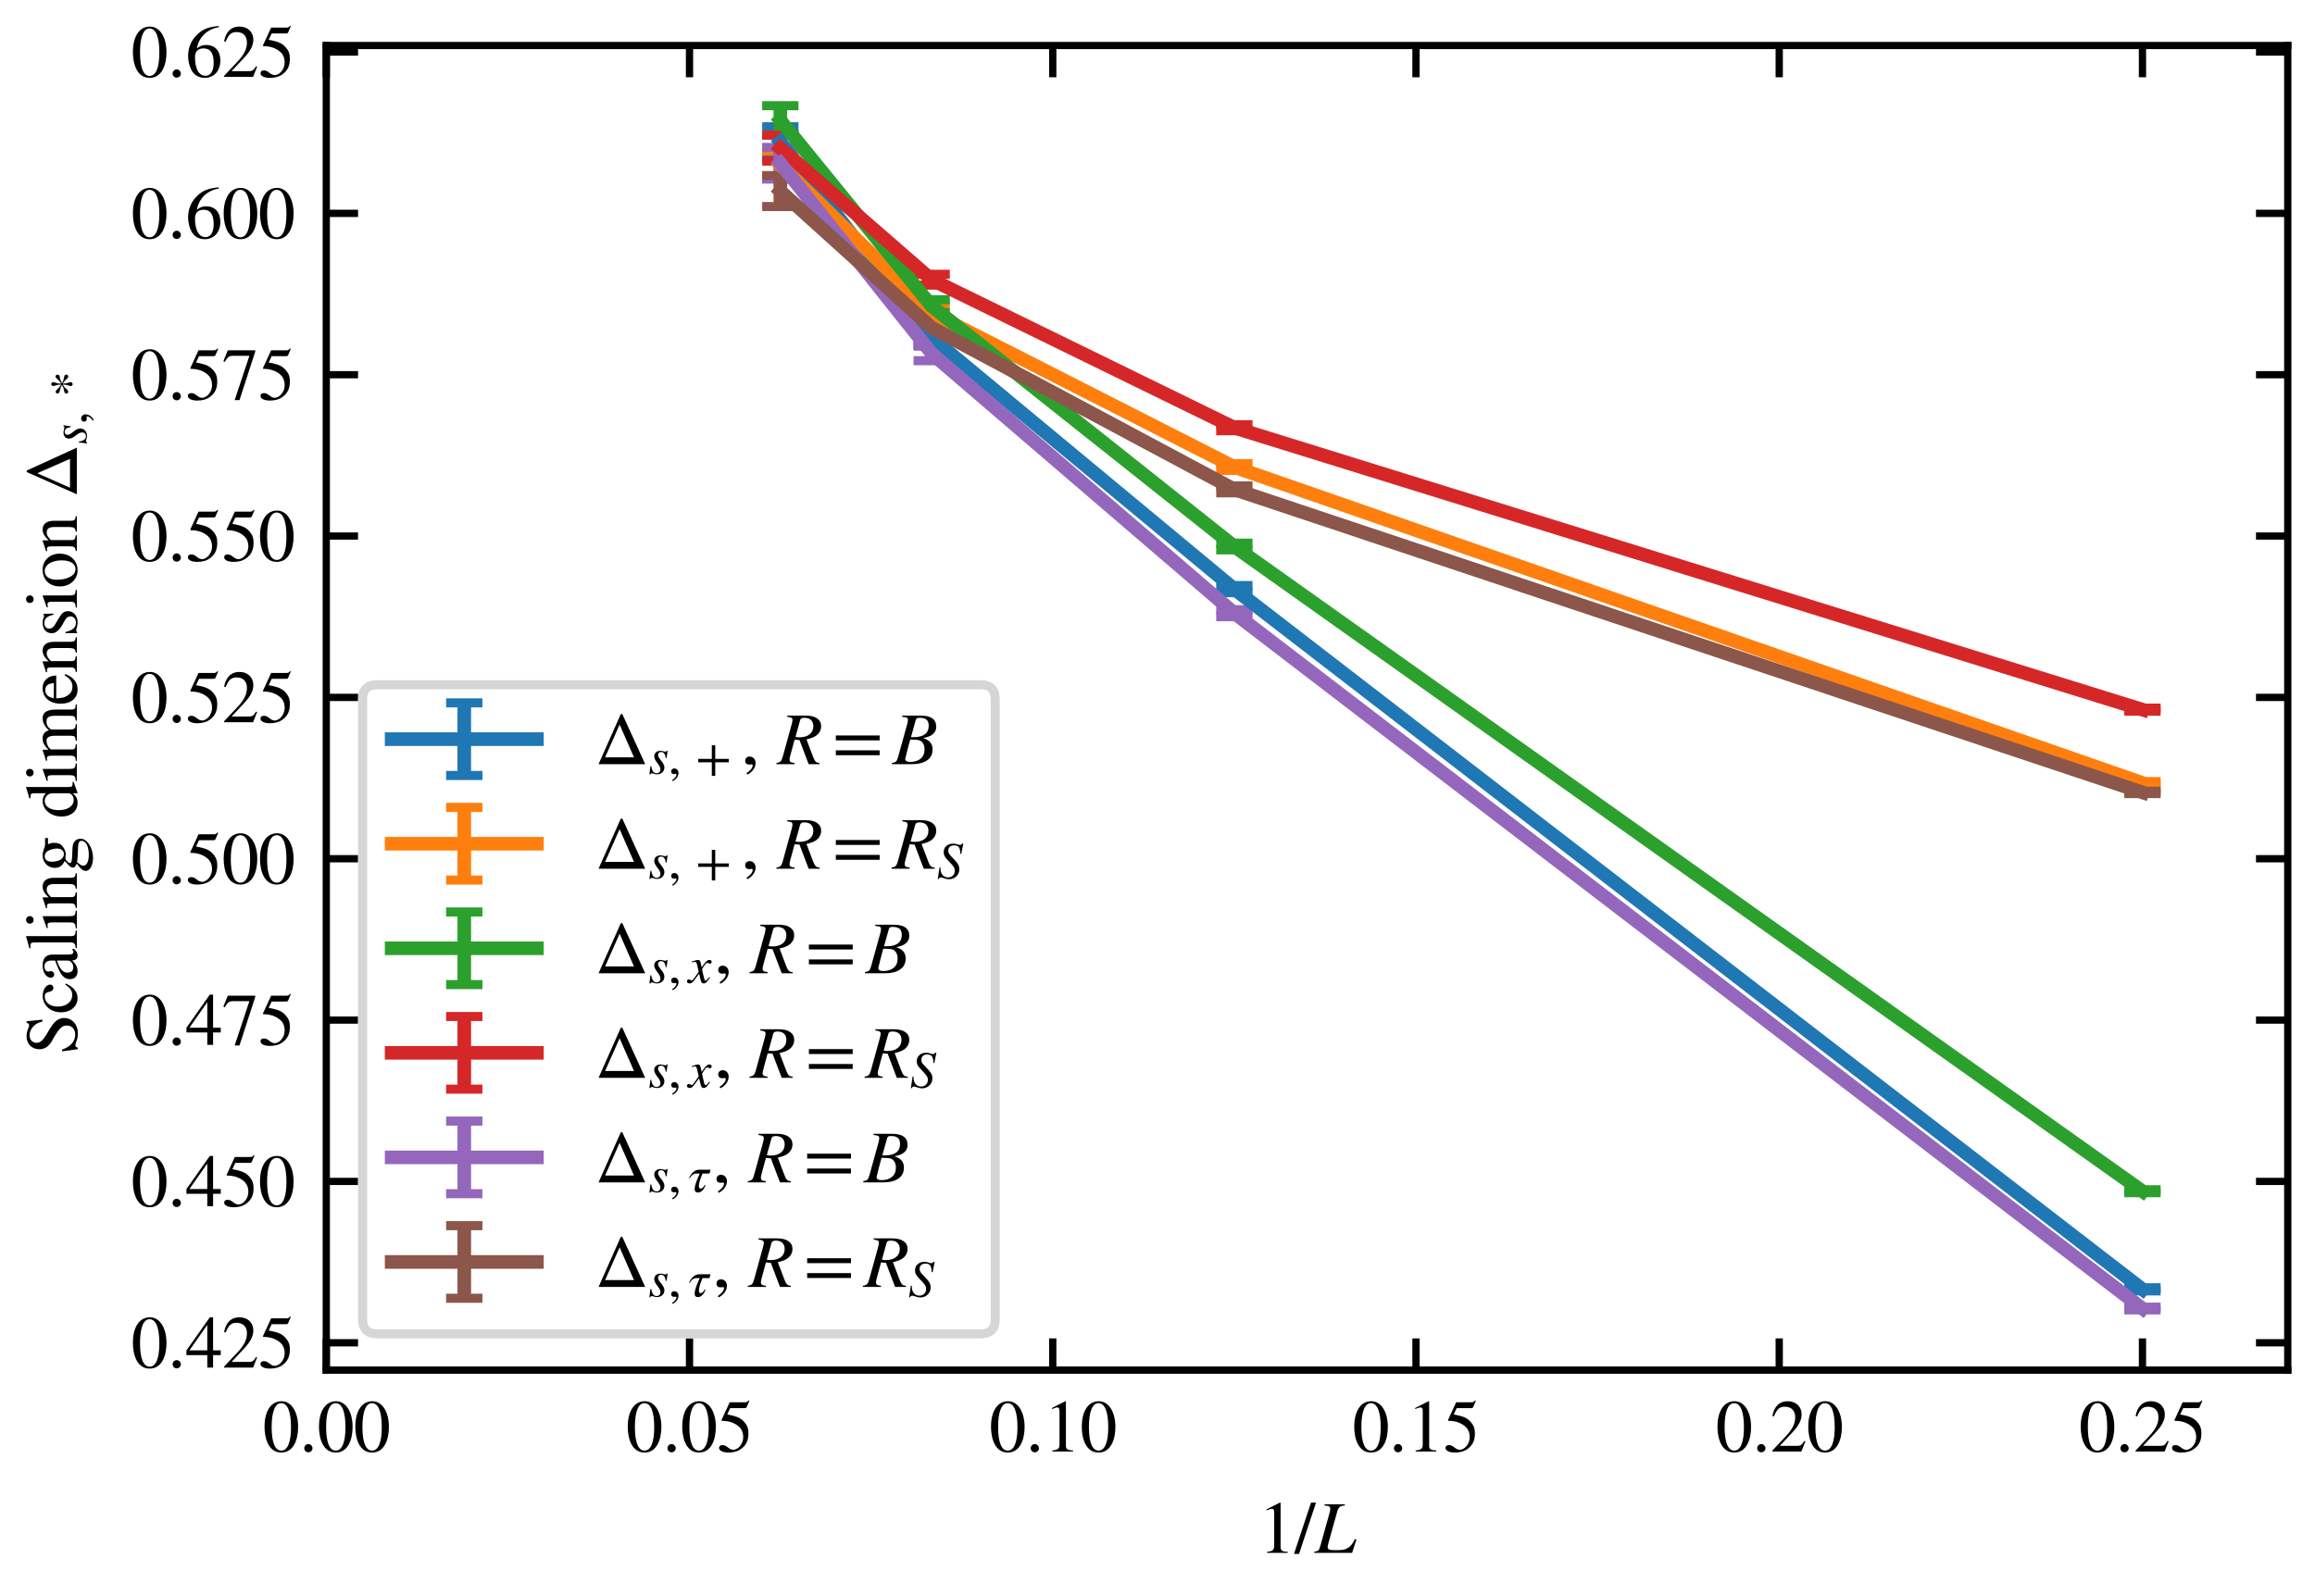 <?xml version="1.0" encoding="utf-8" standalone="no"?>
<!DOCTYPE svg PUBLIC "-//W3C//DTD SVG 1.1//EN"
  "http://www.w3.org/Graphics/SVG/1.1/DTD/svg11.dtd">
<svg xmlns:xlink="http://www.w3.org/1999/xlink" width="255pt" height="175.862pt" viewBox="0 0 255 175.862" xmlns="http://www.w3.org/2000/svg" version="1.1">
 <defs>
  <style type="text/css">*{stroke-linejoin: round; stroke-linecap: butt}</style>
 </defs>
 <g id="figure_1">
  <g id="patch_1">
   <path d="M 0 175.862 
L 255 175.862 
L 255 0 
L 0 0 
z
" style="fill: #ffffff"/>
  </g>
  <g id="axes_1">
   <g id="patch_2">
    <path d="M 35.94 150.962 
L 252 150.962 
L 252 5.014 
L 35.94 5.014 
z
" style="fill: #ffffff"/>
   </g>
   <g id="matplotlib.axis_1">
    <g id="xtick_1">
     <g id="line2d_1">
      <defs>
       <path id="m112ccea4f8" d="M 0 0 
L 0 -3.5 
" style="stroke: #000000; stroke-width: 0.8"/>
      </defs>
      <g>
       <use xlink:href="#m112ccea4f8" x="35.94" y="150.962" style="stroke: #000000; stroke-width: 0.8"/>
      </g>
     </g>
     <g id="line2d_2">
      <defs>
       <path id="m09c7fd50cc" d="M 0 0 
L 0 3.5 
" style="stroke: #000000; stroke-width: 0.8"/>
      </defs>
      <g>
       <use xlink:href="#m09c7fd50cc" x="35.94" y="5.014" style="stroke: #000000; stroke-width: 0.8"/>
      </g>
     </g>
     <g id="text_1">
      <!-- 0.00 -->
      <g transform="translate(28.94 159.926) scale(0.08 -0.08)">
       <defs>
        <path id="STIX-Regular-30" d="M 3046 2112 
C 3046 3424 2464 4326 1626 4326 
C 595 4326 154 3283 154 2150 
C 154 1101 506 -90 1600 -90 
C 2643 -90 3046 1011 3046 2112 
z
M 2432 2080 
C 2432 813 2144 77 1600 77 
C 1050 77 768 806 768 2106 
C 768 3405 1056 4160 1587 4160 
C 2150 4160 2432 3411 2432 2080 
z
" transform="scale(0.016)"/>
        <path id="STIX-Regular-2e" d="M 1158 275 
C 1158 467 992 640 806 640 
C 608 640 448 480 448 282 
C 448 83 602 -70 800 -70 
C 992 -70 1158 90 1158 275 
z
" transform="scale(0.016)"/>
       </defs>
       <use xlink:href="#STIX-Regular-30"/>
       <use xlink:href="#STIX-Regular-2e" x="50"/>
       <use xlink:href="#STIX-Regular-30" x="75"/>
       <use xlink:href="#STIX-Regular-30" x="125"/>
      </g>
     </g>
    </g>
    <g id="xtick_2">
     <g id="line2d_3">
      <g>
       <use xlink:href="#m112ccea4f8" x="75.951" y="150.962" style="stroke: #000000; stroke-width: 0.8"/>
      </g>
     </g>
     <g id="line2d_4">
      <g>
       <use xlink:href="#m09c7fd50cc" x="75.951" y="5.014" style="stroke: #000000; stroke-width: 0.8"/>
      </g>
     </g>
     <g id="text_2">
      <!-- 0.05 -->
      <g transform="translate(68.951 159.926) scale(0.08 -0.08)">
       <defs>
        <path id="STIX-Regular-35" d="M 2803 4358 
L 2746 4403 
C 2643 4269 2586 4237 2438 4237 
L 1114 4237 
L 416 2720 
C 416 2720 410 2701 410 2688 
C 410 2650 429 2637 486 2637 
C 1101 2637 1549 2432 1850 2189 
C 2138 1958 2278 1638 2278 1229 
C 2278 678 1862 147 1414 147 
C 1286 147 1139 205 960 352 
C 755 518 634 550 486 550 
C 307 550 198 467 198 307 
C 198 64 531 -90 1011 -90 
C 1446 -90 1798 6 2099 224 
C 2534 544 2726 941 2726 1555 
C 2726 1894 2669 2138 2502 2368 
C 2138 2874 1818 3014 902 3187 
L 1158 3731 
L 2400 3731 
C 2502 3731 2554 3770 2573 3814 
L 2803 4358 
z
" transform="scale(0.016)"/>
       </defs>
       <use xlink:href="#STIX-Regular-30"/>
       <use xlink:href="#STIX-Regular-2e" x="50"/>
       <use xlink:href="#STIX-Regular-30" x="75"/>
       <use xlink:href="#STIX-Regular-35" x="125"/>
      </g>
     </g>
    </g>
    <g id="xtick_3">
     <g id="line2d_5">
      <g>
       <use xlink:href="#m112ccea4f8" x="115.962" y="150.962" style="stroke: #000000; stroke-width: 0.8"/>
      </g>
     </g>
     <g id="line2d_6">
      <g>
       <use xlink:href="#m09c7fd50cc" x="115.962" y="5.014" style="stroke: #000000; stroke-width: 0.8"/>
      </g>
     </g>
     <g id="text_3">
      <!-- 0.10 -->
      <g transform="translate(108.962 159.926) scale(0.08 -0.08)">
       <defs>
        <path id="STIX-Regular-31" d="M 2522 0 
L 2522 96 
C 2042 96 1914 211 1914 486 
L 1914 4307 
L 1856 4326 
L 710 3744 
L 710 3654 
L 883 3718 
C 998 3763 1107 3795 1171 3795 
C 1306 3795 1363 3699 1363 3482 
L 1363 608 
C 1363 256 1229 122 755 96 
L 755 0 
L 2522 0 
z
" transform="scale(0.016)"/>
       </defs>
       <use xlink:href="#STIX-Regular-30"/>
       <use xlink:href="#STIX-Regular-2e" x="50"/>
       <use xlink:href="#STIX-Regular-31" x="75"/>
       <use xlink:href="#STIX-Regular-30" x="125"/>
      </g>
     </g>
    </g>
    <g id="xtick_4">
     <g id="line2d_7">
      <g>
       <use xlink:href="#m112ccea4f8" x="155.973" y="150.962" style="stroke: #000000; stroke-width: 0.8"/>
      </g>
     </g>
     <g id="line2d_8">
      <g>
       <use xlink:href="#m09c7fd50cc" x="155.973" y="5.014" style="stroke: #000000; stroke-width: 0.8"/>
      </g>
     </g>
     <g id="text_4">
      <!-- 0.15 -->
      <g transform="translate(148.973 159.926) scale(0.08 -0.08)">
       <use xlink:href="#STIX-Regular-30"/>
       <use xlink:href="#STIX-Regular-2e" x="50"/>
       <use xlink:href="#STIX-Regular-31" x="75"/>
       <use xlink:href="#STIX-Regular-35" x="125"/>
      </g>
     </g>
    </g>
    <g id="xtick_5">
     <g id="line2d_9">
      <g>
       <use xlink:href="#m112ccea4f8" x="195.984" y="150.962" style="stroke: #000000; stroke-width: 0.8"/>
      </g>
     </g>
     <g id="line2d_10">
      <g>
       <use xlink:href="#m09c7fd50cc" x="195.984" y="5.014" style="stroke: #000000; stroke-width: 0.8"/>
      </g>
     </g>
     <g id="text_5">
      <!-- 0.20 -->
      <g transform="translate(188.984 159.926) scale(0.08 -0.08)">
       <defs>
        <path id="STIX-Regular-32" d="M 3034 877 
L 2944 915 
C 2733 557 2598 486 2330 486 
L 832 486 
L 1888 1613 
C 2458 2214 2707 2694 2707 3200 
C 2707 3834 2246 4326 1523 4326 
C 736 4326 326 3802 192 3053 
L 326 3021 
C 582 3648 806 3853 1267 3853 
C 1811 3853 2157 3533 2157 2950 
C 2157 2406 1926 1920 1325 1286 
L 186 77 
L 186 0 
L 2688 0 
L 3034 877 
z
" transform="scale(0.016)"/>
       </defs>
       <use xlink:href="#STIX-Regular-30"/>
       <use xlink:href="#STIX-Regular-2e" x="50"/>
       <use xlink:href="#STIX-Regular-32" x="75"/>
       <use xlink:href="#STIX-Regular-30" x="125"/>
      </g>
     </g>
    </g>
    <g id="xtick_6">
     <g id="line2d_11">
      <g>
       <use xlink:href="#m112ccea4f8" x="235.995" y="150.962" style="stroke: #000000; stroke-width: 0.8"/>
      </g>
     </g>
     <g id="line2d_12">
      <g>
       <use xlink:href="#m09c7fd50cc" x="235.995" y="5.014" style="stroke: #000000; stroke-width: 0.8"/>
      </g>
     </g>
     <g id="text_6">
      <!-- 0.25 -->
      <g transform="translate(228.995 159.926) scale(0.08 -0.08)">
       <use xlink:href="#STIX-Regular-30"/>
       <use xlink:href="#STIX-Regular-2e" x="50"/>
       <use xlink:href="#STIX-Regular-32" x="75"/>
       <use xlink:href="#STIX-Regular-35" x="125"/>
      </g>
     </g>
    </g>
    <g id="text_7">
     <!-- $1/L$ -->
     <g transform="translate(138.61 171.126) scale(0.08 -0.08)">
      <defs>
       <path id="STIXGeneral-Regular-31" d="M 2522 0 
L 755 0 
L 755 96 
Q 1107 115 1235 227 
Q 1363 339 1363 608 
L 1363 3482 
Q 1363 3795 1171 3795 
Q 1082 3795 883 3718 
L 710 3654 
L 710 3744 
L 1856 4326 
L 1914 4307 
L 1914 486 
Q 1914 275 2042 185 
Q 2170 96 2522 96 
L 2522 0 
z
" transform="scale(0.016)"/>
       <path id="STIXGeneral-Regular-2f" d="M 1837 4326 
L 378 -90 
L -58 -90 
L 1408 4326 
L 1837 4326 
z
" transform="scale(0.016)"/>
       <path id="STIXGeneral-Italic-4c" d="M 3578 1152 
L 3206 0 
L -51 0 
L -51 102 
Q 218 128 301 211 
Q 384 294 474 602 
L 1254 3405 
Q 1325 3642 1325 3802 
Q 1325 3942 1225 4000 
Q 1126 4058 832 4077 
L 832 4179 
L 2579 4179 
L 2579 4077 
Q 2285 4058 2147 3955 
Q 2010 3853 1933 3584 
L 1165 838 
Q 1101 595 1101 493 
Q 1101 346 1241 288 
Q 1382 230 1773 230 
Q 2266 230 2480 275 
Q 2694 320 2925 474 
Q 3187 646 3450 1190 
L 3578 1152 
z
" transform="scale(0.016)"/>
      </defs>
      <use xlink:href="#STIXGeneral-Regular-31" transform="translate(0 0.406)"/>
      <use xlink:href="#STIXGeneral-Regular-2f" transform="translate(50 0.406)"/>
      <use xlink:href="#STIXGeneral-Italic-4c" transform="translate(77.8 0.406)"/>
     </g>
    </g>
   </g>
   <g id="matplotlib.axis_2">
    <g id="ytick_1">
     <g id="line2d_13">
      <defs>
       <path id="m79b6ec7be3" d="M 0 0 
L 3.5 0 
" style="stroke: #000000; stroke-width: 0.8"/>
      </defs>
      <g>
       <use xlink:href="#m79b6ec7be3" x="35.94" y="147.946" style="stroke: #000000; stroke-width: 0.8"/>
      </g>
     </g>
     <g id="line2d_14">
      <defs>
       <path id="m0e2f974a0d" d="M 0 0 
L -3.5 0 
" style="stroke: #000000; stroke-width: 0.8"/>
      </defs>
      <g>
       <use xlink:href="#m0e2f974a0d" x="252" y="147.946" style="stroke: #000000; stroke-width: 0.8"/>
      </g>
     </g>
     <g id="text_8">
      <!-- 0.425 -->
      <g transform="translate(14.44 150.678) scale(0.08 -0.08)">
       <defs>
        <path id="STIX-Regular-34" d="M 3027 1069 
L 3027 1478 
L 2368 1478 
L 2368 4326 
L 2086 4326 
L 77 1478 
L 77 1069 
L 1869 1069 
L 1869 0 
L 2368 0 
L 2368 1069 
L 3027 1069 
z
M 1869 1478 
L 333 1478 
L 1869 3674 
L 1869 1478 
z
" transform="scale(0.016)"/>
       </defs>
       <use xlink:href="#STIX-Regular-30"/>
       <use xlink:href="#STIX-Regular-2e" x="50"/>
       <use xlink:href="#STIX-Regular-34" x="75"/>
       <use xlink:href="#STIX-Regular-32" x="125"/>
       <use xlink:href="#STIX-Regular-35" x="175"/>
      </g>
     </g>
    </g>
    <g id="ytick_2">
     <g id="line2d_15">
      <g>
       <use xlink:href="#m79b6ec7be3" x="35.94" y="130.169" style="stroke: #000000; stroke-width: 0.8"/>
      </g>
     </g>
     <g id="line2d_16">
      <g>
       <use xlink:href="#m0e2f974a0d" x="252" y="130.169" style="stroke: #000000; stroke-width: 0.8"/>
      </g>
     </g>
     <g id="text_9">
      <!-- 0.450 -->
      <g transform="translate(14.44 132.901) scale(0.08 -0.08)">
       <use xlink:href="#STIX-Regular-30"/>
       <use xlink:href="#STIX-Regular-2e" x="50"/>
       <use xlink:href="#STIX-Regular-34" x="75"/>
       <use xlink:href="#STIX-Regular-35" x="125"/>
       <use xlink:href="#STIX-Regular-30" x="175"/>
      </g>
     </g>
    </g>
    <g id="ytick_3">
     <g id="line2d_17">
      <g>
       <use xlink:href="#m79b6ec7be3" x="35.94" y="112.393" style="stroke: #000000; stroke-width: 0.8"/>
      </g>
     </g>
     <g id="line2d_18">
      <g>
       <use xlink:href="#m0e2f974a0d" x="252" y="112.393" style="stroke: #000000; stroke-width: 0.8"/>
      </g>
     </g>
     <g id="text_10">
      <!-- 0.475 -->
      <g transform="translate(14.44 115.125) scale(0.08 -0.08)">
       <defs>
        <path id="STIX-Regular-37" d="M 2874 4134 
L 2874 4237 
L 512 4237 
L 128 3296 
L 243 3238 
C 512 3674 621 3763 992 3763 
L 2368 3763 
L 1101 -51 
L 1517 -51 
L 2874 4134 
z
" transform="scale(0.016)"/>
       </defs>
       <use xlink:href="#STIX-Regular-30"/>
       <use xlink:href="#STIX-Regular-2e" x="50"/>
       <use xlink:href="#STIX-Regular-34" x="75"/>
       <use xlink:href="#STIX-Regular-37" x="125"/>
       <use xlink:href="#STIX-Regular-35" x="175"/>
      </g>
     </g>
    </g>
    <g id="ytick_4">
     <g id="line2d_19">
      <g>
       <use xlink:href="#m79b6ec7be3" x="35.94" y="94.616" style="stroke: #000000; stroke-width: 0.8"/>
      </g>
     </g>
     <g id="line2d_20">
      <g>
       <use xlink:href="#m0e2f974a0d" x="252" y="94.616" style="stroke: #000000; stroke-width: 0.8"/>
      </g>
     </g>
     <g id="text_11">
      <!-- 0.500 -->
      <g transform="translate(14.44 97.348) scale(0.08 -0.08)">
       <use xlink:href="#STIX-Regular-30"/>
       <use xlink:href="#STIX-Regular-2e" x="50"/>
       <use xlink:href="#STIX-Regular-35" x="75"/>
       <use xlink:href="#STIX-Regular-30" x="125"/>
       <use xlink:href="#STIX-Regular-30" x="175"/>
      </g>
     </g>
    </g>
    <g id="ytick_5">
     <g id="line2d_21">
      <g>
       <use xlink:href="#m79b6ec7be3" x="35.94" y="76.839" style="stroke: #000000; stroke-width: 0.8"/>
      </g>
     </g>
     <g id="line2d_22">
      <g>
       <use xlink:href="#m0e2f974a0d" x="252" y="76.839" style="stroke: #000000; stroke-width: 0.8"/>
      </g>
     </g>
     <g id="text_12">
      <!-- 0.525 -->
      <g transform="translate(14.44 79.571) scale(0.08 -0.08)">
       <use xlink:href="#STIX-Regular-30"/>
       <use xlink:href="#STIX-Regular-2e" x="50"/>
       <use xlink:href="#STIX-Regular-35" x="75"/>
       <use xlink:href="#STIX-Regular-32" x="125"/>
       <use xlink:href="#STIX-Regular-35" x="175"/>
      </g>
     </g>
    </g>
    <g id="ytick_6">
     <g id="line2d_23">
      <g>
       <use xlink:href="#m79b6ec7be3" x="35.94" y="59.062" style="stroke: #000000; stroke-width: 0.8"/>
      </g>
     </g>
     <g id="line2d_24">
      <g>
       <use xlink:href="#m0e2f974a0d" x="252" y="59.062" style="stroke: #000000; stroke-width: 0.8"/>
      </g>
     </g>
     <g id="text_13">
      <!-- 0.550 -->
      <g transform="translate(14.44 61.794) scale(0.08 -0.08)">
       <use xlink:href="#STIX-Regular-30"/>
       <use xlink:href="#STIX-Regular-2e" x="50"/>
       <use xlink:href="#STIX-Regular-35" x="75"/>
       <use xlink:href="#STIX-Regular-35" x="125"/>
       <use xlink:href="#STIX-Regular-30" x="175"/>
      </g>
     </g>
    </g>
    <g id="ytick_7">
     <g id="line2d_25">
      <g>
       <use xlink:href="#m79b6ec7be3" x="35.94" y="41.286" style="stroke: #000000; stroke-width: 0.8"/>
      </g>
     </g>
     <g id="line2d_26">
      <g>
       <use xlink:href="#m0e2f974a0d" x="252" y="41.286" style="stroke: #000000; stroke-width: 0.8"/>
      </g>
     </g>
     <g id="text_14">
      <!-- 0.575 -->
      <g transform="translate(14.44 44.018) scale(0.08 -0.08)">
       <use xlink:href="#STIX-Regular-30"/>
       <use xlink:href="#STIX-Regular-2e" x="50"/>
       <use xlink:href="#STIX-Regular-35" x="75"/>
       <use xlink:href="#STIX-Regular-37" x="125"/>
       <use xlink:href="#STIX-Regular-35" x="175"/>
      </g>
     </g>
    </g>
    <g id="ytick_8">
     <g id="line2d_27">
      <g>
       <use xlink:href="#m79b6ec7be3" x="35.94" y="23.509" style="stroke: #000000; stroke-width: 0.8"/>
      </g>
     </g>
     <g id="line2d_28">
      <g>
       <use xlink:href="#m0e2f974a0d" x="252" y="23.509" style="stroke: #000000; stroke-width: 0.8"/>
      </g>
     </g>
     <g id="text_15">
      <!-- 0.600 -->
      <g transform="translate(14.44 26.241) scale(0.08 -0.08)">
       <defs>
        <path id="STIX-Regular-36" d="M 2854 4378 
C 1971 4282 1466 4128 915 3552 
C 461 3085 218 2477 218 1786 
C 218 1338 339 883 518 557 
C 742 147 1146 -90 1651 -90 
C 2074 -90 2432 83 2669 378 
C 2880 634 2995 992 2995 1402 
C 2995 2227 2534 2739 1786 2739 
C 1504 2739 1286 2694 973 2451 
C 1146 3418 1862 4109 2867 4275 
L 2854 4378 
z
M 2419 1203 
C 2419 550 2182 90 1722 90 
C 1120 90 813 730 813 1702 
C 813 2291 1190 2445 1555 2445 
C 2150 2445 2419 2022 2419 1203 
z
" transform="scale(0.016)"/>
       </defs>
       <use xlink:href="#STIX-Regular-30"/>
       <use xlink:href="#STIX-Regular-2e" x="50"/>
       <use xlink:href="#STIX-Regular-36" x="75"/>
       <use xlink:href="#STIX-Regular-30" x="125"/>
       <use xlink:href="#STIX-Regular-30" x="175"/>
      </g>
     </g>
    </g>
    <g id="ytick_9">
     <g id="line2d_29">
      <g>
       <use xlink:href="#m79b6ec7be3" x="35.94" y="5.732" style="stroke: #000000; stroke-width: 0.8"/>
      </g>
     </g>
     <g id="line2d_30">
      <g>
       <use xlink:href="#m0e2f974a0d" x="252" y="5.732" style="stroke: #000000; stroke-width: 0.8"/>
      </g>
     </g>
     <g id="text_16">
      <!-- 0.625 -->
      <g transform="translate(14.44 8.464) scale(0.08 -0.08)">
       <use xlink:href="#STIX-Regular-30"/>
       <use xlink:href="#STIX-Regular-2e" x="50"/>
       <use xlink:href="#STIX-Regular-36" x="75"/>
       <use xlink:href="#STIX-Regular-32" x="125"/>
       <use xlink:href="#STIX-Regular-35" x="175"/>
      </g>
     </g>
    </g>
    <g id="text_17">
     <!-- Scaling dimension $\Delta_{s,*}$ -->
     <g transform="translate(8.52 116.188) rotate(-90) scale(0.08 -0.08)">
      <defs>
       <path id="STIX-Regular-53" d="M 3002 2963 
L 2861 4326 
L 2726 4326 
C 2701 4186 2630 4109 2522 4109 
C 2458 4109 2355 4134 2240 4186 
C 1997 4288 1830 4326 1568 4326 
C 934 4326 454 3904 454 3206 
C 454 2810 659 2413 1235 2106 
C 1645 1888 2086 1606 2310 1363 
C 2432 1229 2496 1082 2496 858 
C 2496 435 2182 141 1734 141 
C 1126 141 710 499 416 1274 
L 275 1274 
L 461 -83 
L 602 -83 
C 602 51 685 128 781 128 
C 851 128 960 109 1082 58 
C 1318 -45 1568 -90 1837 -90 
C 2579 -90 3142 390 3142 1107 
C 3142 1594 2829 1965 2150 2362 
C 1478 2752 1005 3021 1005 3456 
C 1005 3808 1254 4064 1651 4064 
C 2035 4064 2355 3853 2579 3565 
C 2694 3411 2765 3245 2842 2963 
L 3002 2963 
z
" transform="scale(0.016)"/>
       <path id="STIX-Regular-63" d="M 2547 998 
C 2240 550 2010 397 1645 397 
C 1056 397 653 909 653 1645 
C 653 2310 1005 2758 1523 2758 
C 1754 2758 1837 2688 1901 2451 
L 1939 2310 
C 1990 2125 2106 2016 2246 2016 
C 2413 2016 2547 2138 2547 2285 
C 2547 2643 2099 2944 1562 2944 
C 1261 2944 954 2829 698 2618 
C 352 2330 160 1888 160 1357 
C 160 531 666 -64 1376 -64 
C 1651 -64 1894 26 2112 205 
C 2304 358 2432 544 2637 941 
L 2547 998 
z
" transform="scale(0.016)"/>
       <path id="STIX-Regular-61" d="M 2829 422 
C 2720 333 2656 301 2554 301 
C 2438 301 2355 429 2355 723 
L 2355 1946 
C 2355 2336 2330 2470 2176 2656 
C 2022 2842 1779 2944 1421 2944 
C 1133 2944 864 2867 685 2752 
C 461 2611 358 2406 358 2240 
C 358 2067 499 1946 634 1946 
C 800 1946 928 2086 928 2208 
C 928 2342 890 2362 890 2477 
C 890 2650 1082 2790 1338 2790 
C 1626 2790 1837 2611 1837 2214 
L 1837 1869 
C 1114 1600 877 1478 685 1350 
C 435 1184 237 934 237 602 
C 237 179 512 -64 909 -64 
C 1184 -64 1498 19 1837 403 
L 1843 403 
C 1875 64 2016 -64 2253 -64 
C 2470 -64 2637 0 2829 243 
L 2829 422 
z
M 1837 813 
C 1837 627 1798 538 1613 410 
C 1504 339 1370 307 1242 307 
C 992 307 800 461 800 800 
C 800 998 864 1152 1018 1293 
C 1178 1440 1440 1574 1837 1715 
L 1837 813 
z
" transform="scale(0.016)"/>
       <path id="STIX-Regular-6c" d="M 1645 0 
L 1645 96 
C 1235 122 1165 205 1165 557 
L 1165 4346 
L 1133 4371 
C 800 4262 563 4198 122 4090 
L 122 3987 
C 224 4000 307 4000 358 4000 
C 563 4000 627 3898 627 3590 
L 627 589 
C 627 237 538 128 134 96 
L 134 0 
L 1645 0 
z
" transform="scale(0.016)"/>
       <path id="STIX-Regular-69" d="M 1152 4045 
C 1152 4224 1011 4371 826 4371 
C 646 4371 499 4224 499 4045 
C 499 3859 640 3718 819 3718 
C 1011 3718 1152 3859 1152 4045 
z
M 1619 0 
L 1619 96 
C 1197 128 1146 198 1146 672 
L 1146 2918 
L 1120 2944 
L 128 2592 
L 128 2490 
C 243 2522 339 2522 397 2522 
C 557 2522 608 2419 608 2118 
L 608 666 
C 608 179 544 122 102 96 
L 102 0 
L 1619 0 
z
" transform="scale(0.016)"/>
       <path id="STIX-Regular-6e" d="M 3104 0 
L 3104 96 
C 2790 128 2714 198 2714 544 
L 2714 1958 
C 2714 2592 2445 2944 1958 2944 
C 1664 2944 1370 2803 1037 2426 
L 1030 2426 
L 1030 2925 
L 979 2944 
C 666 2829 454 2758 102 2656 
L 102 2547 
C 147 2566 218 2573 288 2573 
C 467 2573 512 2470 512 2157 
L 512 602 
C 512 224 442 122 115 96 
L 115 0 
L 1466 0 
L 1466 96 
C 1139 122 1050 211 1050 461 
L 1050 2227 
C 1344 2515 1498 2592 1709 2592 
C 2022 2592 2176 2400 2176 1946 
L 2176 672 
C 2176 250 2099 122 1779 96 
L 1773 0 
L 3104 0 
z
" transform="scale(0.016)"/>
       <path id="STIX-Regular-67" d="M 3008 2483 
L 3008 2733 
L 2515 2733 
C 2387 2733 2291 2752 2163 2797 
L 2022 2848 
C 1850 2912 1677 2944 1510 2944 
C 915 2944 442 2483 442 1901 
C 442 1498 608 1254 1037 1043 
C 947 954 858 870 762 787 
C 550 602 467 474 467 346 
C 467 205 538 134 806 6 
C 346 -326 179 -538 179 -774 
C 179 -1114 672 -1395 1286 -1395 
C 1747 -1395 2234 -1242 2566 -986 
C 2829 -781 2950 -570 2950 -314 
C 2950 83 2650 352 2176 371 
L 1350 410 
C 1005 429 851 480 851 582 
C 851 710 1062 934 1235 986 
L 1357 973 
C 1472 960 1562 954 1600 954 
C 1824 954 2061 1050 2266 1203 
C 2496 1376 2598 1613 2598 1946 
C 2598 2131 2566 2278 2477 2483 
L 3008 2483 
z
M 973 2163 
C 973 2541 1152 2765 1446 2765 
C 1645 2765 1811 2656 1914 2464 
C 2035 2240 2106 1952 2106 1690 
C 2106 1338 1920 1114 1632 1114 
C 1235 1114 973 1530 973 2144 
L 973 2163 
z
M 2771 -410 
C 2771 -781 2285 -1030 1555 -1030 
C 992 -1030 627 -845 627 -563 
C 627 -416 685 -320 941 -13 
C 1158 -58 1664 -96 1978 -96 
C 2560 -96 2771 -173 2771 -410 
z
" transform="scale(0.016)"/>
       <path id="STIX-Regular-20" transform="scale(0.016)"/>
       <path id="STIX-Regular-64" d="M 3142 269 
L 3142 371 
C 3034 365 3027 365 2995 365 
C 2765 365 2714 435 2714 730 
L 2714 4358 
L 2682 4371 
C 2374 4262 2150 4198 1741 4090 
L 1741 3987 
C 1792 3994 1830 3994 1882 3994 
C 2118 3994 2176 3930 2176 3667 
L 2176 2669 
C 1933 2874 1760 2944 1504 2944 
C 768 2944 173 2221 173 1312 
C 173 493 646 -64 1357 -64 
C 1715 -64 1958 64 2176 365 
L 2176 -45 
L 2202 -64 
L 3142 269 
z
M 2176 653 
C 2176 608 2138 538 2080 474 
C 1965 339 1805 269 1606 269 
C 1069 269 723 781 723 1568 
C 723 2291 1037 2765 1523 2765 
C 1869 2765 2176 2464 2176 2125 
L 2176 653 
z
" transform="scale(0.016)"/>
       <path id="STIX-Regular-6d" d="M 4960 0 
L 4960 96 
L 4794 109 
C 4602 122 4518 205 4518 493 
L 4518 1792 
C 4518 2547 4294 2944 3776 2944 
C 3405 2944 3078 2778 2733 2406 
C 2618 2771 2400 2944 2054 2944 
C 1766 2944 1498 2886 1075 2451 
L 1062 2451 
L 1062 2925 
L 1011 2944 
C 685 2822 474 2752 122 2656 
L 122 2547 
C 205 2566 256 2573 326 2573 
C 493 2573 550 2464 550 2150 
L 550 563 
C 550 192 461 102 102 96 
L 102 0 
L 1523 0 
L 1523 96 
C 1184 109 1088 173 1088 448 
L 1088 2227 
C 1088 2240 1126 2285 1171 2336 
C 1299 2490 1613 2611 1850 2611 
C 2125 2611 2266 2342 2266 1901 
L 2266 550 
C 2266 160 2195 122 1830 96 
L 1830 0 
L 3264 0 
L 3264 96 
C 2899 102 2803 192 2803 608 
L 2803 2221 
C 2995 2496 3187 2611 3488 2611 
C 3853 2611 3981 2400 3981 1894 
L 3981 576 
C 3981 205 3923 134 3565 96 
L 3565 0 
L 4960 0 
z
" transform="scale(0.016)"/>
       <path id="STIX-Regular-65" d="M 2611 1050 
C 2298 576 2054 378 1626 378 
C 1331 378 1094 493 915 730 
C 685 1037 653 1286 621 1773 
L 2592 1773 
C 2566 2118 2502 2323 2374 2502 
C 2170 2790 1882 2944 1485 2944 
C 678 2944 160 2291 160 1389 
C 160 506 621 -64 1376 -64 
C 2016 -64 2464 307 2714 1005 
L 2611 1050 
z
M 634 1978 
C 704 2458 954 2714 1312 2714 
C 1734 2714 1869 2496 1939 1978 
L 634 1978 
z
" transform="scale(0.016)"/>
       <path id="STIX-Regular-73" d="M 998 1926 
C 819 2035 723 2221 723 2362 
C 723 2662 928 2797 1203 2797 
C 1587 2797 1779 2586 1926 2010 
L 2022 2010 
L 1990 2880 
L 1920 2880 
C 1869 2822 1843 2816 1818 2816 
C 1773 2816 1709 2835 1638 2867 
C 1504 2931 1363 2938 1210 2938 
C 685 2938 326 2656 326 2150 
C 326 1824 563 1517 1094 1222 
L 1440 1030 
C 1651 915 1779 749 1779 550 
C 1779 288 1574 77 1248 77 
C 806 77 570 358 435 979 
L 333 979 
L 333 -26 
L 416 -26 
C 454 38 493 51 570 51 
C 640 51 710 45 864 -6 
C 1011 -58 1197 -64 1331 -64 
C 1818 -64 2227 307 2227 736 
C 2227 1101 2074 1274 1664 1523 
L 998 1926 
z
" transform="scale(0.016)"/>
       <path id="STIX-Regular-6f" d="M 3008 1478 
C 3008 2362 2406 2944 1626 2944 
C 762 2944 186 2349 186 1459 
C 186 570 794 -64 1568 -64 
C 2432 -64 3008 589 3008 1478 
z
M 2432 1306 
C 2432 563 2150 115 1677 115 
C 1446 115 1242 230 1101 435 
C 864 781 762 1242 762 1747 
C 762 2387 1062 2765 1504 2765 
C 1779 2765 1958 2637 2112 2445 
C 2317 2182 2432 1741 2432 1306 
z
" transform="scale(0.016)"/>
       <path id="STIXGeneral-Regular-394" d="M 4320 0 
L 307 0 
L 2221 4314 
L 2349 4314 
L 4320 0 
z
M 3354 589 
L 2118 3405 
L 870 589 
L 3354 589 
z
" transform="scale(0.016)"/>
       <path id="STIXGeneral-Italic-73" d="M 2342 2829 
L 2214 1933 
L 2112 1933 
Q 2022 2675 1542 2675 
Q 1370 2675 1267 2579 
Q 1165 2483 1165 2310 
Q 1165 2067 1510 1658 
Q 1946 1152 1946 787 
Q 1946 397 1686 163 
Q 1427 -70 1024 -70 
Q 838 -70 672 -6 
Q 538 51 390 51 
Q 262 51 205 -83 
L 102 -83 
L 230 934 
L 333 934 
Q 461 64 973 64 
Q 1203 64 1331 192 
Q 1459 320 1459 557 
Q 1459 845 1101 1293 
Q 698 1798 698 2131 
Q 698 2451 909 2636 
Q 1120 2822 1472 2822 
Q 1600 2822 1830 2758 
Q 1971 2714 2061 2714 
Q 2189 2714 2253 2829 
L 2342 2829 
z
" transform="scale(0.016)"/>
       <path id="STIXGeneral-Regular-2c" d="M 531 -902 
L 467 -781 
Q 998 -422 998 -96 
Q 998 -13 909 -13 
Q 883 -13 822 -25 
Q 762 -38 723 -38 
Q 352 -38 352 288 
Q 352 454 457 553 
Q 563 653 736 653 
Q 954 653 1101 496 
Q 1248 339 1248 96 
Q 1248 -198 1053 -473 
Q 858 -749 531 -902 
z
" transform="scale(0.016)"/>
       <path id="STIXGeneral-Regular-2a" d="M 1715 3014 
L 1773 2976 
Q 2010 2822 2387 2758 
Q 2605 2726 2688 2665 
Q 2771 2605 2771 2483 
Q 2771 2374 2707 2304 
Q 2643 2234 2541 2234 
Q 2381 2234 2157 2515 
Q 2010 2694 1715 2886 
L 1664 2918 
L 1664 2861 
Q 1664 2502 1792 2157 
Q 1850 1997 1850 1946 
Q 1850 1850 1770 1773 
Q 1690 1696 1594 1696 
Q 1504 1696 1433 1766 
Q 1363 1837 1363 1926 
Q 1363 2016 1440 2227 
Q 1542 2502 1542 2861 
L 1542 2918 
Q 1286 2758 1210 2688 
Q 1133 2611 947 2400 
Q 806 2240 672 2240 
Q 563 2240 499 2304 
Q 435 2368 435 2470 
Q 435 2592 528 2656 
Q 621 2720 838 2758 
Q 1062 2803 1180 2848 
Q 1299 2893 1498 3014 
Q 1222 3181 877 3251 
Q 640 3302 544 3366 
Q 448 3430 448 3546 
Q 448 3648 505 3715 
Q 563 3782 659 3782 
Q 787 3782 973 3578 
Q 1242 3277 1542 3110 
L 1542 3194 
Q 1542 3456 1446 3776 
Q 1376 3987 1376 4109 
Q 1376 4198 1443 4262 
Q 1510 4326 1606 4326 
Q 1702 4326 1772 4259 
Q 1843 4192 1843 4096 
Q 1843 3994 1773 3795 
Q 1664 3507 1664 3264 
L 1664 3110 
Q 1882 3238 2035 3379 
Q 2067 3411 2153 3504 
Q 2240 3597 2291 3648 
Q 2342 3699 2409 3747 
Q 2477 3795 2528 3795 
Q 2637 3795 2701 3728 
Q 2765 3661 2765 3552 
Q 2765 3424 2691 3363 
Q 2618 3302 2432 3277 
Q 2074 3219 1715 3014 
z
" transform="scale(0.016)"/>
      </defs>
      <use xlink:href="#STIX-Regular-53" transform="translate(0 0.703)"/>
      <use xlink:href="#STIX-Regular-63" transform="translate(55.6 0.703)"/>
      <use xlink:href="#STIX-Regular-61" transform="translate(100 0.703)"/>
      <use xlink:href="#STIX-Regular-6c" transform="translate(144.4 0.703)"/>
      <use xlink:href="#STIX-Regular-69" transform="translate(172.2 0.703)"/>
      <use xlink:href="#STIX-Regular-6e" transform="translate(200 0.703)"/>
      <use xlink:href="#STIX-Regular-67" transform="translate(250 0.703)"/>
      <use xlink:href="#STIX-Regular-20" transform="translate(300 0.703)"/>
      <use xlink:href="#STIX-Regular-64" transform="translate(325 0.703)"/>
      <use xlink:href="#STIX-Regular-69" transform="translate(375 0.703)"/>
      <use xlink:href="#STIX-Regular-6d" transform="translate(402.8 0.703)"/>
      <use xlink:href="#STIX-Regular-65" transform="translate(480.6 0.703)"/>
      <use xlink:href="#STIX-Regular-6e" transform="translate(525 0.703)"/>
      <use xlink:href="#STIX-Regular-73" transform="translate(575 0.703)"/>
      <use xlink:href="#STIX-Regular-69" transform="translate(613.9 0.703)"/>
      <use xlink:href="#STIX-Regular-6f" transform="translate(641.7 0.703)"/>
      <use xlink:href="#STIX-Regular-6e" transform="translate(691.7 0.703)"/>
      <use xlink:href="#STIX-Regular-20" transform="translate(741.7 0.703)"/>
      <use xlink:href="#STIXGeneral-Regular-394" transform="translate(766.7 0.703)"/>
      <use xlink:href="#STIXGeneral-Italic-73" transform="translate(840.443 -12.525) scale(0.7)"/>
      <use xlink:href="#STIXGeneral-Regular-2c" transform="translate(867.673 -12.525) scale(0.7)"/>
      <use xlink:href="#STIXGeneral-Regular-2a" transform="translate(905.389 -12.525) scale(0.7)"/>
     </g>
    </g>
   </g>
   <g id="LineCollection_1">
    <path d="M 235.995 142.233 
L 235.995 141.885 
" clip-path="url(#p3edc8c8738)" style="fill: none; stroke: #1f77b4; stroke-width: 1.5"/>
    <path d="M 135.968 65.297 
L 135.968 64.513 
" clip-path="url(#p3edc8c8738)" style="fill: none; stroke: #1f77b4; stroke-width: 1.5"/>
    <path d="M 102.625 37.986 
L 102.625 36.484 
" clip-path="url(#p3edc8c8738)" style="fill: none; stroke: #1f77b4; stroke-width: 1.5"/>
    <path d="M 85.954 17.348 
L 85.954 13.968 
" clip-path="url(#p3edc8c8738)" style="fill: none; stroke: #1f77b4; stroke-width: 1.5"/>
   </g>
   <g id="line2d_31">
    <defs>
     <path id="m769e91bef9" d="M 2 0 
L -2 -0 
" style="stroke: #1f77b4"/>
    </defs>
    <g clip-path="url(#p3edc8c8738)">
     <use xlink:href="#m769e91bef9" x="235.995" y="142.233" style="fill: #1f77b4; stroke: #1f77b4"/>
     <use xlink:href="#m769e91bef9" x="135.968" y="65.297" style="fill: #1f77b4; stroke: #1f77b4"/>
     <use xlink:href="#m769e91bef9" x="102.625" y="37.986" style="fill: #1f77b4; stroke: #1f77b4"/>
     <use xlink:href="#m769e91bef9" x="85.954" y="17.348" style="fill: #1f77b4; stroke: #1f77b4"/>
    </g>
   </g>
   <g id="line2d_32">
    <g clip-path="url(#p3edc8c8738)">
     <use xlink:href="#m769e91bef9" x="235.995" y="141.885" style="fill: #1f77b4; stroke: #1f77b4"/>
     <use xlink:href="#m769e91bef9" x="135.968" y="64.513" style="fill: #1f77b4; stroke: #1f77b4"/>
     <use xlink:href="#m769e91bef9" x="102.625" y="36.484" style="fill: #1f77b4; stroke: #1f77b4"/>
     <use xlink:href="#m769e91bef9" x="85.954" y="13.968" style="fill: #1f77b4; stroke: #1f77b4"/>
    </g>
   </g>
   <g id="LineCollection_2">
    <path d="M 235.995 86.418 
L 235.995 86.112 
" clip-path="url(#p3edc8c8738)" style="fill: none; stroke: #ff7f0e; stroke-width: 1.5"/>
    <path d="M 135.968 51.829 
L 135.968 51.086 
" clip-path="url(#p3edc8c8738)" style="fill: none; stroke: #ff7f0e; stroke-width: 1.5"/>
    <path d="M 102.625 35.302 
L 102.625 33.657 
" clip-path="url(#p3edc8c8738)" style="fill: none; stroke: #ff7f0e; stroke-width: 1.5"/>
    <path d="M 85.954 19.675 
L 85.954 16.637 
" clip-path="url(#p3edc8c8738)" style="fill: none; stroke: #ff7f0e; stroke-width: 1.5"/>
   </g>
   <g id="line2d_33">
    <defs>
     <path id="mcfba3ea7b2" d="M 2 0 
L -2 -0 
" style="stroke: #ff7f0e"/>
    </defs>
    <g clip-path="url(#p3edc8c8738)">
     <use xlink:href="#mcfba3ea7b2" x="235.995" y="86.418" style="fill: #ff7f0e; stroke: #ff7f0e"/>
     <use xlink:href="#mcfba3ea7b2" x="135.968" y="51.829" style="fill: #ff7f0e; stroke: #ff7f0e"/>
     <use xlink:href="#mcfba3ea7b2" x="102.625" y="35.302" style="fill: #ff7f0e; stroke: #ff7f0e"/>
     <use xlink:href="#mcfba3ea7b2" x="85.954" y="19.675" style="fill: #ff7f0e; stroke: #ff7f0e"/>
    </g>
   </g>
   <g id="line2d_34">
    <g clip-path="url(#p3edc8c8738)">
     <use xlink:href="#mcfba3ea7b2" x="235.995" y="86.112" style="fill: #ff7f0e; stroke: #ff7f0e"/>
     <use xlink:href="#mcfba3ea7b2" x="135.968" y="51.086" style="fill: #ff7f0e; stroke: #ff7f0e"/>
     <use xlink:href="#mcfba3ea7b2" x="102.625" y="33.657" style="fill: #ff7f0e; stroke: #ff7f0e"/>
     <use xlink:href="#mcfba3ea7b2" x="85.954" y="16.637" style="fill: #ff7f0e; stroke: #ff7f0e"/>
    </g>
   </g>
   <g id="LineCollection_3">
    <path d="M 235.995 131.416 
L 235.995 131.09 
" clip-path="url(#p3edc8c8738)" style="fill: none; stroke: #2ca02c; stroke-width: 1.5"/>
    <path d="M 135.968 60.583 
L 135.968 59.847 
" clip-path="url(#p3edc8c8738)" style="fill: none; stroke: #2ca02c; stroke-width: 1.5"/>
    <path d="M 102.625 34.445 
L 102.625 33.021 
" clip-path="url(#p3edc8c8738)" style="fill: none; stroke: #2ca02c; stroke-width: 1.5"/>
    <path d="M 85.954 14.869 
L 85.954 11.648 
" clip-path="url(#p3edc8c8738)" style="fill: none; stroke: #2ca02c; stroke-width: 1.5"/>
   </g>
   <g id="line2d_35">
    <defs>
     <path id="md7a4419b23" d="M 2 0 
L -2 -0 
" style="stroke: #2ca02c"/>
    </defs>
    <g clip-path="url(#p3edc8c8738)">
     <use xlink:href="#md7a4419b23" x="235.995" y="131.416" style="fill: #2ca02c; stroke: #2ca02c"/>
     <use xlink:href="#md7a4419b23" x="135.968" y="60.583" style="fill: #2ca02c; stroke: #2ca02c"/>
     <use xlink:href="#md7a4419b23" x="102.625" y="34.445" style="fill: #2ca02c; stroke: #2ca02c"/>
     <use xlink:href="#md7a4419b23" x="85.954" y="14.869" style="fill: #2ca02c; stroke: #2ca02c"/>
    </g>
   </g>
   <g id="line2d_36">
    <g clip-path="url(#p3edc8c8738)">
     <use xlink:href="#md7a4419b23" x="235.995" y="131.09" style="fill: #2ca02c; stroke: #2ca02c"/>
     <use xlink:href="#md7a4419b23" x="135.968" y="59.847" style="fill: #2ca02c; stroke: #2ca02c"/>
     <use xlink:href="#md7a4419b23" x="102.625" y="33.021" style="fill: #2ca02c; stroke: #2ca02c"/>
     <use xlink:href="#md7a4419b23" x="85.954" y="11.648" style="fill: #2ca02c; stroke: #2ca02c"/>
    </g>
   </g>
   <g id="LineCollection_4">
    <path d="M 235.995 78.357 
L 235.995 78.022 
" clip-path="url(#p3edc8c8738)" style="fill: none; stroke: #d62728; stroke-width: 1.5"/>
    <path d="M 135.968 47.46 
L 135.968 46.792 
" clip-path="url(#p3edc8c8738)" style="fill: none; stroke: #d62728; stroke-width: 1.5"/>
    <path d="M 102.625 31.412 
L 102.625 30.224 
" clip-path="url(#p3edc8c8738)" style="fill: none; stroke: #d62728; stroke-width: 1.5"/>
    <path d="M 85.954 17.752 
L 85.954 14.89 
" clip-path="url(#p3edc8c8738)" style="fill: none; stroke: #d62728; stroke-width: 1.5"/>
   </g>
   <g id="line2d_37">
    <defs>
     <path id="m41f794f353" d="M 2 0 
L -2 -0 
" style="stroke: #d62728"/>
    </defs>
    <g clip-path="url(#p3edc8c8738)">
     <use xlink:href="#m41f794f353" x="235.995" y="78.357" style="fill: #d62728; stroke: #d62728"/>
     <use xlink:href="#m41f794f353" x="135.968" y="47.46" style="fill: #d62728; stroke: #d62728"/>
     <use xlink:href="#m41f794f353" x="102.625" y="31.412" style="fill: #d62728; stroke: #d62728"/>
     <use xlink:href="#m41f794f353" x="85.954" y="17.752" style="fill: #d62728; stroke: #d62728"/>
    </g>
   </g>
   <g id="line2d_38">
    <g clip-path="url(#p3edc8c8738)">
     <use xlink:href="#m41f794f353" x="235.995" y="78.022" style="fill: #d62728; stroke: #d62728"/>
     <use xlink:href="#m41f794f353" x="135.968" y="46.792" style="fill: #d62728; stroke: #d62728"/>
     <use xlink:href="#m41f794f353" x="102.625" y="30.224" style="fill: #d62728; stroke: #d62728"/>
     <use xlink:href="#m41f794f353" x="85.954" y="14.89" style="fill: #d62728; stroke: #d62728"/>
    </g>
   </g>
   <g id="LineCollection_5">
    <path d="M 235.995 144.328 
L 235.995 144.024 
" clip-path="url(#p3edc8c8738)" style="fill: none; stroke: #9467bd; stroke-width: 1.5"/>
    <path d="M 135.968 67.95 
L 135.968 67.174 
" clip-path="url(#p3edc8c8738)" style="fill: none; stroke: #9467bd; stroke-width: 1.5"/>
    <path d="M 102.625 39.743 
L 102.625 38.141 
" clip-path="url(#p3edc8c8738)" style="fill: none; stroke: #9467bd; stroke-width: 1.5"/>
    <path d="M 85.954 19.73 
L 85.954 16.239 
" clip-path="url(#p3edc8c8738)" style="fill: none; stroke: #9467bd; stroke-width: 1.5"/>
   </g>
   <g id="line2d_39">
    <defs>
     <path id="m7b55381cff" d="M 2 0 
L -2 -0 
" style="stroke: #9467bd"/>
    </defs>
    <g clip-path="url(#p3edc8c8738)">
     <use xlink:href="#m7b55381cff" x="235.995" y="144.328" style="fill: #9467bd; stroke: #9467bd"/>
     <use xlink:href="#m7b55381cff" x="135.968" y="67.95" style="fill: #9467bd; stroke: #9467bd"/>
     <use xlink:href="#m7b55381cff" x="102.625" y="39.743" style="fill: #9467bd; stroke: #9467bd"/>
     <use xlink:href="#m7b55381cff" x="85.954" y="19.73" style="fill: #9467bd; stroke: #9467bd"/>
    </g>
   </g>
   <g id="line2d_40">
    <g clip-path="url(#p3edc8c8738)">
     <use xlink:href="#m7b55381cff" x="235.995" y="144.024" style="fill: #9467bd; stroke: #9467bd"/>
     <use xlink:href="#m7b55381cff" x="135.968" y="67.174" style="fill: #9467bd; stroke: #9467bd"/>
     <use xlink:href="#m7b55381cff" x="102.625" y="38.141" style="fill: #9467bd; stroke: #9467bd"/>
     <use xlink:href="#m7b55381cff" x="85.954" y="16.239" style="fill: #9467bd; stroke: #9467bd"/>
    </g>
   </g>
   <g id="LineCollection_6">
    <path d="M 235.995 87.438 
L 235.995 87.175 
" clip-path="url(#p3edc8c8738)" style="fill: none; stroke: #8c564b; stroke-width: 1.5"/>
    <path d="M 135.968 54.304 
L 135.968 53.543 
" clip-path="url(#p3edc8c8738)" style="fill: none; stroke: #8c564b; stroke-width: 1.5"/>
    <path d="M 102.625 36.801 
L 102.625 35.411 
" clip-path="url(#p3edc8c8738)" style="fill: none; stroke: #8c564b; stroke-width: 1.5"/>
    <path d="M 85.954 22.755 
L 85.954 19.345 
" clip-path="url(#p3edc8c8738)" style="fill: none; stroke: #8c564b; stroke-width: 1.5"/>
   </g>
   <g id="line2d_41">
    <defs>
     <path id="mf495aaecb6" d="M 2 0 
L -2 -0 
" style="stroke: #8c564b"/>
    </defs>
    <g clip-path="url(#p3edc8c8738)">
     <use xlink:href="#mf495aaecb6" x="235.995" y="87.438" style="fill: #8c564b; stroke: #8c564b"/>
     <use xlink:href="#mf495aaecb6" x="135.968" y="54.304" style="fill: #8c564b; stroke: #8c564b"/>
     <use xlink:href="#mf495aaecb6" x="102.625" y="36.801" style="fill: #8c564b; stroke: #8c564b"/>
     <use xlink:href="#mf495aaecb6" x="85.954" y="22.755" style="fill: #8c564b; stroke: #8c564b"/>
    </g>
   </g>
   <g id="line2d_42">
    <g clip-path="url(#p3edc8c8738)">
     <use xlink:href="#mf495aaecb6" x="235.995" y="87.175" style="fill: #8c564b; stroke: #8c564b"/>
     <use xlink:href="#mf495aaecb6" x="135.968" y="53.543" style="fill: #8c564b; stroke: #8c564b"/>
     <use xlink:href="#mf495aaecb6" x="102.625" y="35.411" style="fill: #8c564b; stroke: #8c564b"/>
     <use xlink:href="#mf495aaecb6" x="85.954" y="19.345" style="fill: #8c564b; stroke: #8c564b"/>
    </g>
   </g>
   <g id="line2d_43">
    <path d="M 235.995 142.059 
L 135.968 64.905 
L 102.625 37.235 
L 85.954 15.658 
" clip-path="url(#p3edc8c8738)" style="fill: none; stroke: #1f77b4; stroke-width: 1.5; stroke-linecap: square"/>
   </g>
   <g id="line2d_44">
    <path d="M 235.995 86.265 
L 135.968 51.458 
L 102.625 34.479 
L 85.954 18.156 
" clip-path="url(#p3edc8c8738)" style="fill: none; stroke: #ff7f0e; stroke-width: 1.5; stroke-linecap: square"/>
   </g>
   <g id="line2d_45">
    <path d="M 235.995 131.253 
L 135.968 60.215 
L 102.625 33.733 
L 85.954 13.259 
" clip-path="url(#p3edc8c8738)" style="fill: none; stroke: #2ca02c; stroke-width: 1.5; stroke-linecap: square"/>
   </g>
   <g id="line2d_46">
    <path d="M 235.995 78.189 
L 135.968 47.126 
L 102.625 30.818 
L 85.954 16.321 
" clip-path="url(#p3edc8c8738)" style="fill: none; stroke: #d62728; stroke-width: 1.5; stroke-linecap: square"/>
   </g>
   <g id="line2d_47">
    <path d="M 235.995 144.176 
L 135.968 67.562 
L 102.625 38.942 
L 85.954 17.985 
" clip-path="url(#p3edc8c8738)" style="fill: none; stroke: #9467bd; stroke-width: 1.5; stroke-linecap: square"/>
   </g>
   <g id="line2d_48">
    <path d="M 235.995 87.306 
L 135.968 53.924 
L 102.625 36.106 
L 85.954 21.05 
" clip-path="url(#p3edc8c8738)" style="fill: none; stroke: #8c564b; stroke-width: 1.5; stroke-linecap: square"/>
   </g>
   <g id="patch_3">
    <path d="M 35.94 150.962 
L 35.94 5.014 
" style="fill: none; stroke: #000000; stroke-width: 0.8; stroke-linejoin: miter; stroke-linecap: square"/>
   </g>
   <g id="patch_4">
    <path d="M 252 150.962 
L 252 5.014 
" style="fill: none; stroke: #000000; stroke-width: 0.8; stroke-linejoin: miter; stroke-linecap: square"/>
   </g>
   <g id="patch_5">
    <path d="M 35.94 150.962 
L 252 150.962 
" style="fill: none; stroke: #000000; stroke-width: 0.8; stroke-linejoin: miter; stroke-linecap: square"/>
   </g>
   <g id="patch_6">
    <path d="M 35.94 5.014 
L 252 5.014 
" style="fill: none; stroke: #000000; stroke-width: 0.8; stroke-linejoin: miter; stroke-linecap: square"/>
   </g>
   <g id="legend_1">
    <g id="patch_7">
     <path d="M 41.54 146.962 
L 108.02 146.962 
Q 109.62 146.962 109.62 145.362 
L 109.62 77.042 
Q 109.62 75.442 108.02 75.442 
L 41.54 75.442 
Q 39.94 75.442 39.94 77.042 
L 39.94 145.362 
Q 39.94 146.962 41.54 146.962 
z
" style="fill: #ffffff; opacity: 0.8; stroke: #cccccc; stroke-linejoin: miter"/>
    </g>
    <g id="LineCollection_7">
     <path d="M 51.14 85.442 
L 51.14 77.442 
" style="fill: none; stroke: #1f77b4; stroke-width: 1.5"/>
    </g>
    <g id="line2d_49">
     <g>
      <use xlink:href="#m769e91bef9" x="51.14" y="85.442" style="fill: #1f77b4; stroke: #1f77b4"/>
     </g>
    </g>
    <g id="line2d_50">
     <g>
      <use xlink:href="#m769e91bef9" x="51.14" y="77.442" style="fill: #1f77b4; stroke: #1f77b4"/>
     </g>
    </g>
    <g id="line2d_51">
     <path d="M 43.14 81.442 
L 59.14 81.442 
" style="fill: none; stroke: #1f77b4; stroke-width: 1.5; stroke-linecap: square"/>
    </g>
    <g id="line2d_52"/>
    <g id="text_18">
     <!-- $\Delta_{s,+}$, $R=B$ -->
     <g transform="translate(65.54 84.242) scale(0.08 -0.08)">
      <defs>
       <path id="STIXGeneral-Regular-2b" d="M 4070 1408 
L 2400 1408 
L 2400 -262 
L 1978 -262 
L 1978 1408 
L 307 1408 
L 307 1830 
L 1978 1830 
L 1978 3501 
L 2400 3501 
L 2400 1830 
L 4070 1830 
L 4070 1408 
z
" transform="scale(0.016)"/>
       <path id="STIX-Regular-2c" d="M 531 -902 
C 973 -691 1248 -288 1248 96 
C 1248 429 1024 653 736 653 
C 506 653 352 506 352 288 
C 352 70 486 -38 723 -38 
C 794 -38 858 -13 909 -13 
C 960 -13 998 -51 998 -96 
C 998 -307 819 -544 467 -781 
L 531 -902 
z
" transform="scale(0.016)"/>
       <path id="STIXGeneral-Italic-52" d="M 845 4179 
L 2458 4179 
Q 3078 4179 3420 3936 
Q 3763 3693 3763 3277 
Q 3763 2778 3341 2458 
Q 3091 2266 2502 2131 
L 3072 627 
Q 3181 333 3299 217 
Q 3418 102 3629 102 
L 3629 0 
L 2688 0 
L 1901 2074 
L 1478 2106 
L 1126 806 
Q 1043 512 1043 403 
Q 1043 256 1126 192 
Q 1210 128 1472 102 
L 1472 0 
L -83 0 
L -83 102 
Q 173 134 278 243 
Q 384 352 461 646 
L 1222 3405 
Q 1299 3699 1299 3808 
Q 1299 3923 1210 3987 
Q 1133 4038 845 4077 
L 845 4179 
z
M 1958 3795 
L 1555 2342 
Q 1754 2310 1882 2310 
Q 2451 2310 2771 2566 
Q 3091 2822 3091 3270 
Q 3091 3603 2892 3795 
Q 2694 3987 2323 3987 
Q 2010 3987 1958 3795 
z
" transform="scale(0.016)"/>
       <path id="STIXGeneral-Regular-3d" d="M 4077 2048 
L 307 2048 
L 307 2470 
L 4077 2470 
L 4077 2048 
z
M 4077 768 
L 307 768 
L 307 1190 
L 4077 1190 
L 4077 768 
z
" transform="scale(0.016)"/>
       <path id="STIXGeneral-Italic-42" d="M 832 4179 
L 2432 4179 
Q 3763 4179 3763 3219 
Q 3763 2771 3354 2496 
Q 3136 2349 2643 2246 
L 2643 2240 
Q 3450 1997 3450 1280 
Q 3450 653 2973 326 
Q 2496 0 1690 0 
L -51 0 
L -51 102 
Q 211 141 304 230 
Q 397 320 480 614 
L 1254 3405 
Q 1325 3654 1325 3814 
Q 1325 3955 1229 4003 
Q 1133 4051 832 4077 
L 832 4179 
z
M 1587 2323 
L 1830 2323 
Q 2458 2323 2787 2572 
Q 3117 2822 3117 3296 
Q 3117 3654 2937 3820 
Q 2758 3987 2368 3987 
Q 2221 3987 2166 3977 
Q 2112 3968 2067 3920 
Q 2022 3872 1990 3757 
L 1587 2323 
z
M 1523 2118 
L 1318 1357 
Q 1094 506 1094 461 
Q 1094 192 1523 192 
Q 2086 192 2422 473 
Q 2758 755 2758 1280 
Q 2758 1568 2636 1773 
Q 2515 1978 2330 2042 
Q 2112 2118 1523 2118 
z
" transform="scale(0.016)"/>
      </defs>
      <use xlink:href="#STIXGeneral-Regular-394" transform="translate(0 0.594)"/>
      <use xlink:href="#STIXGeneral-Italic-73" transform="translate(73.743 -12.634) scale(0.7)"/>
      <use xlink:href="#STIXGeneral-Regular-2c" transform="translate(100.973 -12.634) scale(0.7)"/>
      <use xlink:href="#STIXGeneral-Regular-2b" transform="translate(138.689 -12.634) scale(0.7)"/>
      <use xlink:href="#STIX-Regular-2c" transform="translate(201.157 0.594)"/>
      <use xlink:href="#STIX-Regular-20" transform="translate(226.157 0.594)"/>
      <use xlink:href="#STIXGeneral-Italic-52" transform="translate(251.157 0.594)"/>
      <use xlink:href="#STIXGeneral-Regular-3d" transform="translate(326.697 0.594)"/>
      <use xlink:href="#STIXGeneral-Italic-42" transform="translate(409.637 0.594)"/>
     </g>
    </g>
    <g id="LineCollection_8">
     <path d="M 51.14 96.962 
L 51.14 88.962 
" style="fill: none; stroke: #ff7f0e; stroke-width: 1.5"/>
    </g>
    <g id="line2d_53">
     <g>
      <use xlink:href="#mcfba3ea7b2" x="51.14" y="96.962" style="fill: #ff7f0e; stroke: #ff7f0e"/>
     </g>
    </g>
    <g id="line2d_54">
     <g>
      <use xlink:href="#mcfba3ea7b2" x="51.14" y="88.962" style="fill: #ff7f0e; stroke: #ff7f0e"/>
     </g>
    </g>
    <g id="line2d_55">
     <path d="M 43.14 92.962 
L 59.14 92.962 
" style="fill: none; stroke: #ff7f0e; stroke-width: 1.5; stroke-linecap: square"/>
    </g>
    <g id="line2d_56"/>
    <g id="text_19">
     <!-- $\Delta_{s,+}$, $R=R_S$ -->
     <g transform="translate(65.54 95.762) scale(0.08 -0.08)">
      <defs>
       <path id="STIXGeneral-Italic-53" d="M 3251 4269 
L 2995 2989 
L 2880 3008 
Q 2880 3539 2720 3795 
Q 2560 4051 2118 4051 
Q 1786 4051 1594 3881 
Q 1402 3712 1402 3411 
Q 1402 3168 1504 3005 
Q 1606 2842 2035 2413 
Q 2464 1978 2611 1715 
Q 2758 1453 2758 1133 
Q 2758 589 2390 237 
Q 2022 -115 1466 -115 
Q 1222 -115 800 32 
Q 595 109 499 109 
Q 288 109 224 -96 
L 109 -96 
L 326 1338 
L 454 1325 
Q 442 1267 442 1178 
Q 442 710 701 409 
Q 960 109 1363 109 
Q 1734 109 1968 336 
Q 2202 563 2202 928 
Q 2202 1139 2118 1308 
Q 2035 1478 1818 1715 
L 1568 1984 
Q 1549 2003 1459 2102 
Q 1370 2202 1318 2253 
Q 1030 2560 934 2755 
Q 838 2950 838 3213 
Q 838 3699 1168 3980 
Q 1498 4262 1978 4262 
Q 2310 4262 2522 4173 
Q 2707 4102 2816 4102 
Q 2925 4102 2982 4134 
Q 3040 4166 3104 4269 
L 3251 4269 
z
" transform="scale(0.016)"/>
      </defs>
      <use xlink:href="#STIXGeneral-Regular-394" transform="translate(0 0.594)"/>
      <use xlink:href="#STIXGeneral-Italic-73" transform="translate(73.743 -12.634) scale(0.7)"/>
      <use xlink:href="#STIXGeneral-Regular-2c" transform="translate(100.973 -12.634) scale(0.7)"/>
      <use xlink:href="#STIXGeneral-Regular-2b" transform="translate(138.689 -12.634) scale(0.7)"/>
      <use xlink:href="#STIX-Regular-2c" transform="translate(201.157 0.594)"/>
      <use xlink:href="#STIX-Regular-20" transform="translate(226.157 0.594)"/>
      <use xlink:href="#STIXGeneral-Italic-52" transform="translate(251.157 0.594)"/>
      <use xlink:href="#STIXGeneral-Regular-3d" transform="translate(326.697 0.594)"/>
      <use xlink:href="#STIXGeneral-Italic-52" transform="translate(409.637 0.594)"/>
      <use xlink:href="#STIXGeneral-Italic-53" transform="translate(470.737 -12.634) scale(0.7)"/>
     </g>
    </g>
    <g id="LineCollection_9">
     <path d="M 51.14 108.482 
L 51.14 100.482 
" style="fill: none; stroke: #2ca02c; stroke-width: 1.5"/>
    </g>
    <g id="line2d_57">
     <g>
      <use xlink:href="#md7a4419b23" x="51.14" y="108.482" style="fill: #2ca02c; stroke: #2ca02c"/>
     </g>
    </g>
    <g id="line2d_58">
     <g>
      <use xlink:href="#md7a4419b23" x="51.14" y="100.482" style="fill: #2ca02c; stroke: #2ca02c"/>
     </g>
    </g>
    <g id="line2d_59">
     <path d="M 43.14 104.482 
L 59.14 104.482 
" style="fill: none; stroke: #2ca02c; stroke-width: 1.5; stroke-linecap: square"/>
    </g>
    <g id="line2d_60"/>
    <g id="text_20">
     <!-- $\Delta_{s,x}$, $R=B$ -->
     <g transform="translate(65.54 107.282) scale(0.08 -0.08)">
      <defs>
       <path id="STIXGeneral-Italic-78" d="M 1555 2272 
L 1632 1907 
Q 1971 2426 2179 2624 
Q 2387 2822 2598 2822 
Q 2714 2822 2787 2755 
Q 2861 2688 2861 2585 
Q 2861 2483 2800 2419 
Q 2739 2355 2643 2355 
Q 2586 2355 2490 2409 
Q 2394 2464 2310 2464 
Q 2125 2464 1683 1690 
Q 1683 1606 1734 1402 
L 1939 544 
Q 2003 282 2131 282 
Q 2234 282 2432 538 
Q 2451 563 2476 598 
Q 2502 634 2521 662 
Q 2541 691 2566 717 
L 2662 659 
Q 2387 230 2227 80 
Q 2067 -70 1882 -70 
Q 1728 -70 1645 26 
Q 1562 122 1504 365 
L 1318 1126 
L 755 365 
Q 557 96 432 13 
Q 307 -70 147 -70 
Q 0 -70 -86 0 
Q -173 70 -173 198 
Q -173 294 -112 361 
Q -51 429 45 429 
Q 122 429 250 358 
Q 346 301 416 301 
Q 525 301 742 614 
L 1267 1357 
L 1088 2150 
Q 1024 2432 969 2509 
Q 915 2586 794 2586 
Q 717 2586 544 2541 
L 429 2509 
L 410 2611 
L 480 2637 
Q 992 2822 1229 2822 
Q 1350 2822 1420 2707 
Q 1491 2592 1555 2272 
z
" transform="scale(0.016)"/>
      </defs>
      <use xlink:href="#STIXGeneral-Regular-394" transform="translate(0 0.594)"/>
      <use xlink:href="#STIXGeneral-Italic-73" transform="translate(73.743 -12.634) scale(0.7)"/>
      <use xlink:href="#STIXGeneral-Regular-2c" transform="translate(100.973 -12.634) scale(0.7)"/>
      <use xlink:href="#STIXGeneral-Italic-78" transform="translate(128.581 -12.634) scale(0.7)"/>
      <use xlink:href="#STIX-Regular-2c" transform="translate(164.071 0.594)"/>
      <use xlink:href="#STIX-Regular-20" transform="translate(189.071 0.594)"/>
      <use xlink:href="#STIXGeneral-Italic-52" transform="translate(214.071 0.594)"/>
      <use xlink:href="#STIXGeneral-Regular-3d" transform="translate(289.611 0.594)"/>
      <use xlink:href="#STIXGeneral-Italic-42" transform="translate(372.551 0.594)"/>
     </g>
    </g>
    <g id="LineCollection_10">
     <path d="M 51.14 120.002 
L 51.14 112.002 
" style="fill: none; stroke: #d62728; stroke-width: 1.5"/>
    </g>
    <g id="line2d_61">
     <g>
      <use xlink:href="#m41f794f353" x="51.14" y="120.002" style="fill: #d62728; stroke: #d62728"/>
     </g>
    </g>
    <g id="line2d_62">
     <g>
      <use xlink:href="#m41f794f353" x="51.14" y="112.002" style="fill: #d62728; stroke: #d62728"/>
     </g>
    </g>
    <g id="line2d_63">
     <path d="M 43.14 116.002 
L 59.14 116.002 
" style="fill: none; stroke: #d62728; stroke-width: 1.5; stroke-linecap: square"/>
    </g>
    <g id="line2d_64"/>
    <g id="text_21">
     <!-- $\Delta_{s,x}$, $R=R_S$ -->
     <g transform="translate(65.54 118.802) scale(0.08 -0.08)">
      <use xlink:href="#STIXGeneral-Regular-394" transform="translate(0 0.594)"/>
      <use xlink:href="#STIXGeneral-Italic-73" transform="translate(73.743 -12.634) scale(0.7)"/>
      <use xlink:href="#STIXGeneral-Regular-2c" transform="translate(100.973 -12.634) scale(0.7)"/>
      <use xlink:href="#STIXGeneral-Italic-78" transform="translate(128.581 -12.634) scale(0.7)"/>
      <use xlink:href="#STIX-Regular-2c" transform="translate(164.071 0.594)"/>
      <use xlink:href="#STIX-Regular-20" transform="translate(189.071 0.594)"/>
      <use xlink:href="#STIXGeneral-Italic-52" transform="translate(214.071 0.594)"/>
      <use xlink:href="#STIXGeneral-Regular-3d" transform="translate(289.611 0.594)"/>
      <use xlink:href="#STIXGeneral-Italic-52" transform="translate(372.551 0.594)"/>
      <use xlink:href="#STIXGeneral-Italic-53" transform="translate(433.651 -12.634) scale(0.7)"/>
     </g>
    </g>
    <g id="LineCollection_11">
     <path d="M 51.14 131.522 
L 51.14 123.522 
" style="fill: none; stroke: #9467bd; stroke-width: 1.5"/>
    </g>
    <g id="line2d_65">
     <g>
      <use xlink:href="#m7b55381cff" x="51.14" y="131.522" style="fill: #9467bd; stroke: #9467bd"/>
     </g>
    </g>
    <g id="line2d_66">
     <g>
      <use xlink:href="#m7b55381cff" x="51.14" y="123.522" style="fill: #9467bd; stroke: #9467bd"/>
     </g>
    </g>
    <g id="line2d_67">
     <path d="M 43.14 127.522 
L 59.14 127.522 
" style="fill: none; stroke: #9467bd; stroke-width: 1.5; stroke-linecap: square"/>
    </g>
    <g id="line2d_68"/>
    <g id="text_22">
     <!-- $\Delta_{s,\tau}$, $R=B$ -->
     <g transform="translate(65.54 130.322) scale(0.08 -0.08)">
      <defs>
       <path id="STIXGeneral-Italic-3c4" d="M 2726 2739 
L 2592 2266 
L 1741 2266 
Q 1293 1248 1293 742 
Q 1293 416 1523 416 
Q 1638 416 1779 547 
Q 1920 678 2003 858 
L 2106 858 
Q 1990 467 1731 198 
Q 1472 -70 1178 -70 
Q 768 -70 768 384 
Q 768 890 1395 2266 
L 1005 2266 
Q 493 2266 179 1702 
L 77 1702 
Q 237 2093 569 2416 
Q 902 2739 1331 2739 
L 2726 2739 
z
" transform="scale(0.016)"/>
      </defs>
      <use xlink:href="#STIXGeneral-Regular-394" transform="translate(0 0.594)"/>
      <use xlink:href="#STIXGeneral-Italic-73" transform="translate(73.743 -12.634) scale(0.7)"/>
      <use xlink:href="#STIXGeneral-Regular-2c" transform="translate(100.973 -12.634) scale(0.7)"/>
      <use xlink:href="#STIXGeneral-Italic-3c4" transform="translate(128.581 -12.634) scale(0.7)"/>
      <use xlink:href="#STIX-Regular-2c" transform="translate(161.691 0.594)"/>
      <use xlink:href="#STIX-Regular-20" transform="translate(186.691 0.594)"/>
      <use xlink:href="#STIXGeneral-Italic-52" transform="translate(211.691 0.594)"/>
      <use xlink:href="#STIXGeneral-Regular-3d" transform="translate(287.231 0.594)"/>
      <use xlink:href="#STIXGeneral-Italic-42" transform="translate(370.171 0.594)"/>
     </g>
    </g>
    <g id="LineCollection_12">
     <path d="M 51.14 143.042 
L 51.14 135.042 
" style="fill: none; stroke: #8c564b; stroke-width: 1.5"/>
    </g>
    <g id="line2d_69">
     <g>
      <use xlink:href="#mf495aaecb6" x="51.14" y="143.042" style="fill: #8c564b; stroke: #8c564b"/>
     </g>
    </g>
    <g id="line2d_70">
     <g>
      <use xlink:href="#mf495aaecb6" x="51.14" y="135.042" style="fill: #8c564b; stroke: #8c564b"/>
     </g>
    </g>
    <g id="line2d_71">
     <path d="M 43.14 139.042 
L 59.14 139.042 
" style="fill: none; stroke: #8c564b; stroke-width: 1.5; stroke-linecap: square"/>
    </g>
    <g id="line2d_72"/>
    <g id="text_23">
     <!-- $\Delta_{s,\tau}$, $R=R_S$ -->
     <g transform="translate(65.54 141.842) scale(0.08 -0.08)">
      <use xlink:href="#STIXGeneral-Regular-394" transform="translate(0 0.594)"/>
      <use xlink:href="#STIXGeneral-Italic-73" transform="translate(73.743 -12.634) scale(0.7)"/>
      <use xlink:href="#STIXGeneral-Regular-2c" transform="translate(100.973 -12.634) scale(0.7)"/>
      <use xlink:href="#STIXGeneral-Italic-3c4" transform="translate(128.581 -12.634) scale(0.7)"/>
      <use xlink:href="#STIX-Regular-2c" transform="translate(161.691 0.594)"/>
      <use xlink:href="#STIX-Regular-20" transform="translate(186.691 0.594)"/>
      <use xlink:href="#STIXGeneral-Italic-52" transform="translate(211.691 0.594)"/>
      <use xlink:href="#STIXGeneral-Regular-3d" transform="translate(287.231 0.594)"/>
      <use xlink:href="#STIXGeneral-Italic-52" transform="translate(370.171 0.594)"/>
      <use xlink:href="#STIXGeneral-Italic-53" transform="translate(431.271 -12.634) scale(0.7)"/>
     </g>
    </g>
   </g>
  </g>
 </g>
 <defs>
  <clipPath id="p3edc8c8738">
   <rect x="35.94" y="5.014" width="216.06" height="145.948"/>
  </clipPath>
 </defs>
</svg>

